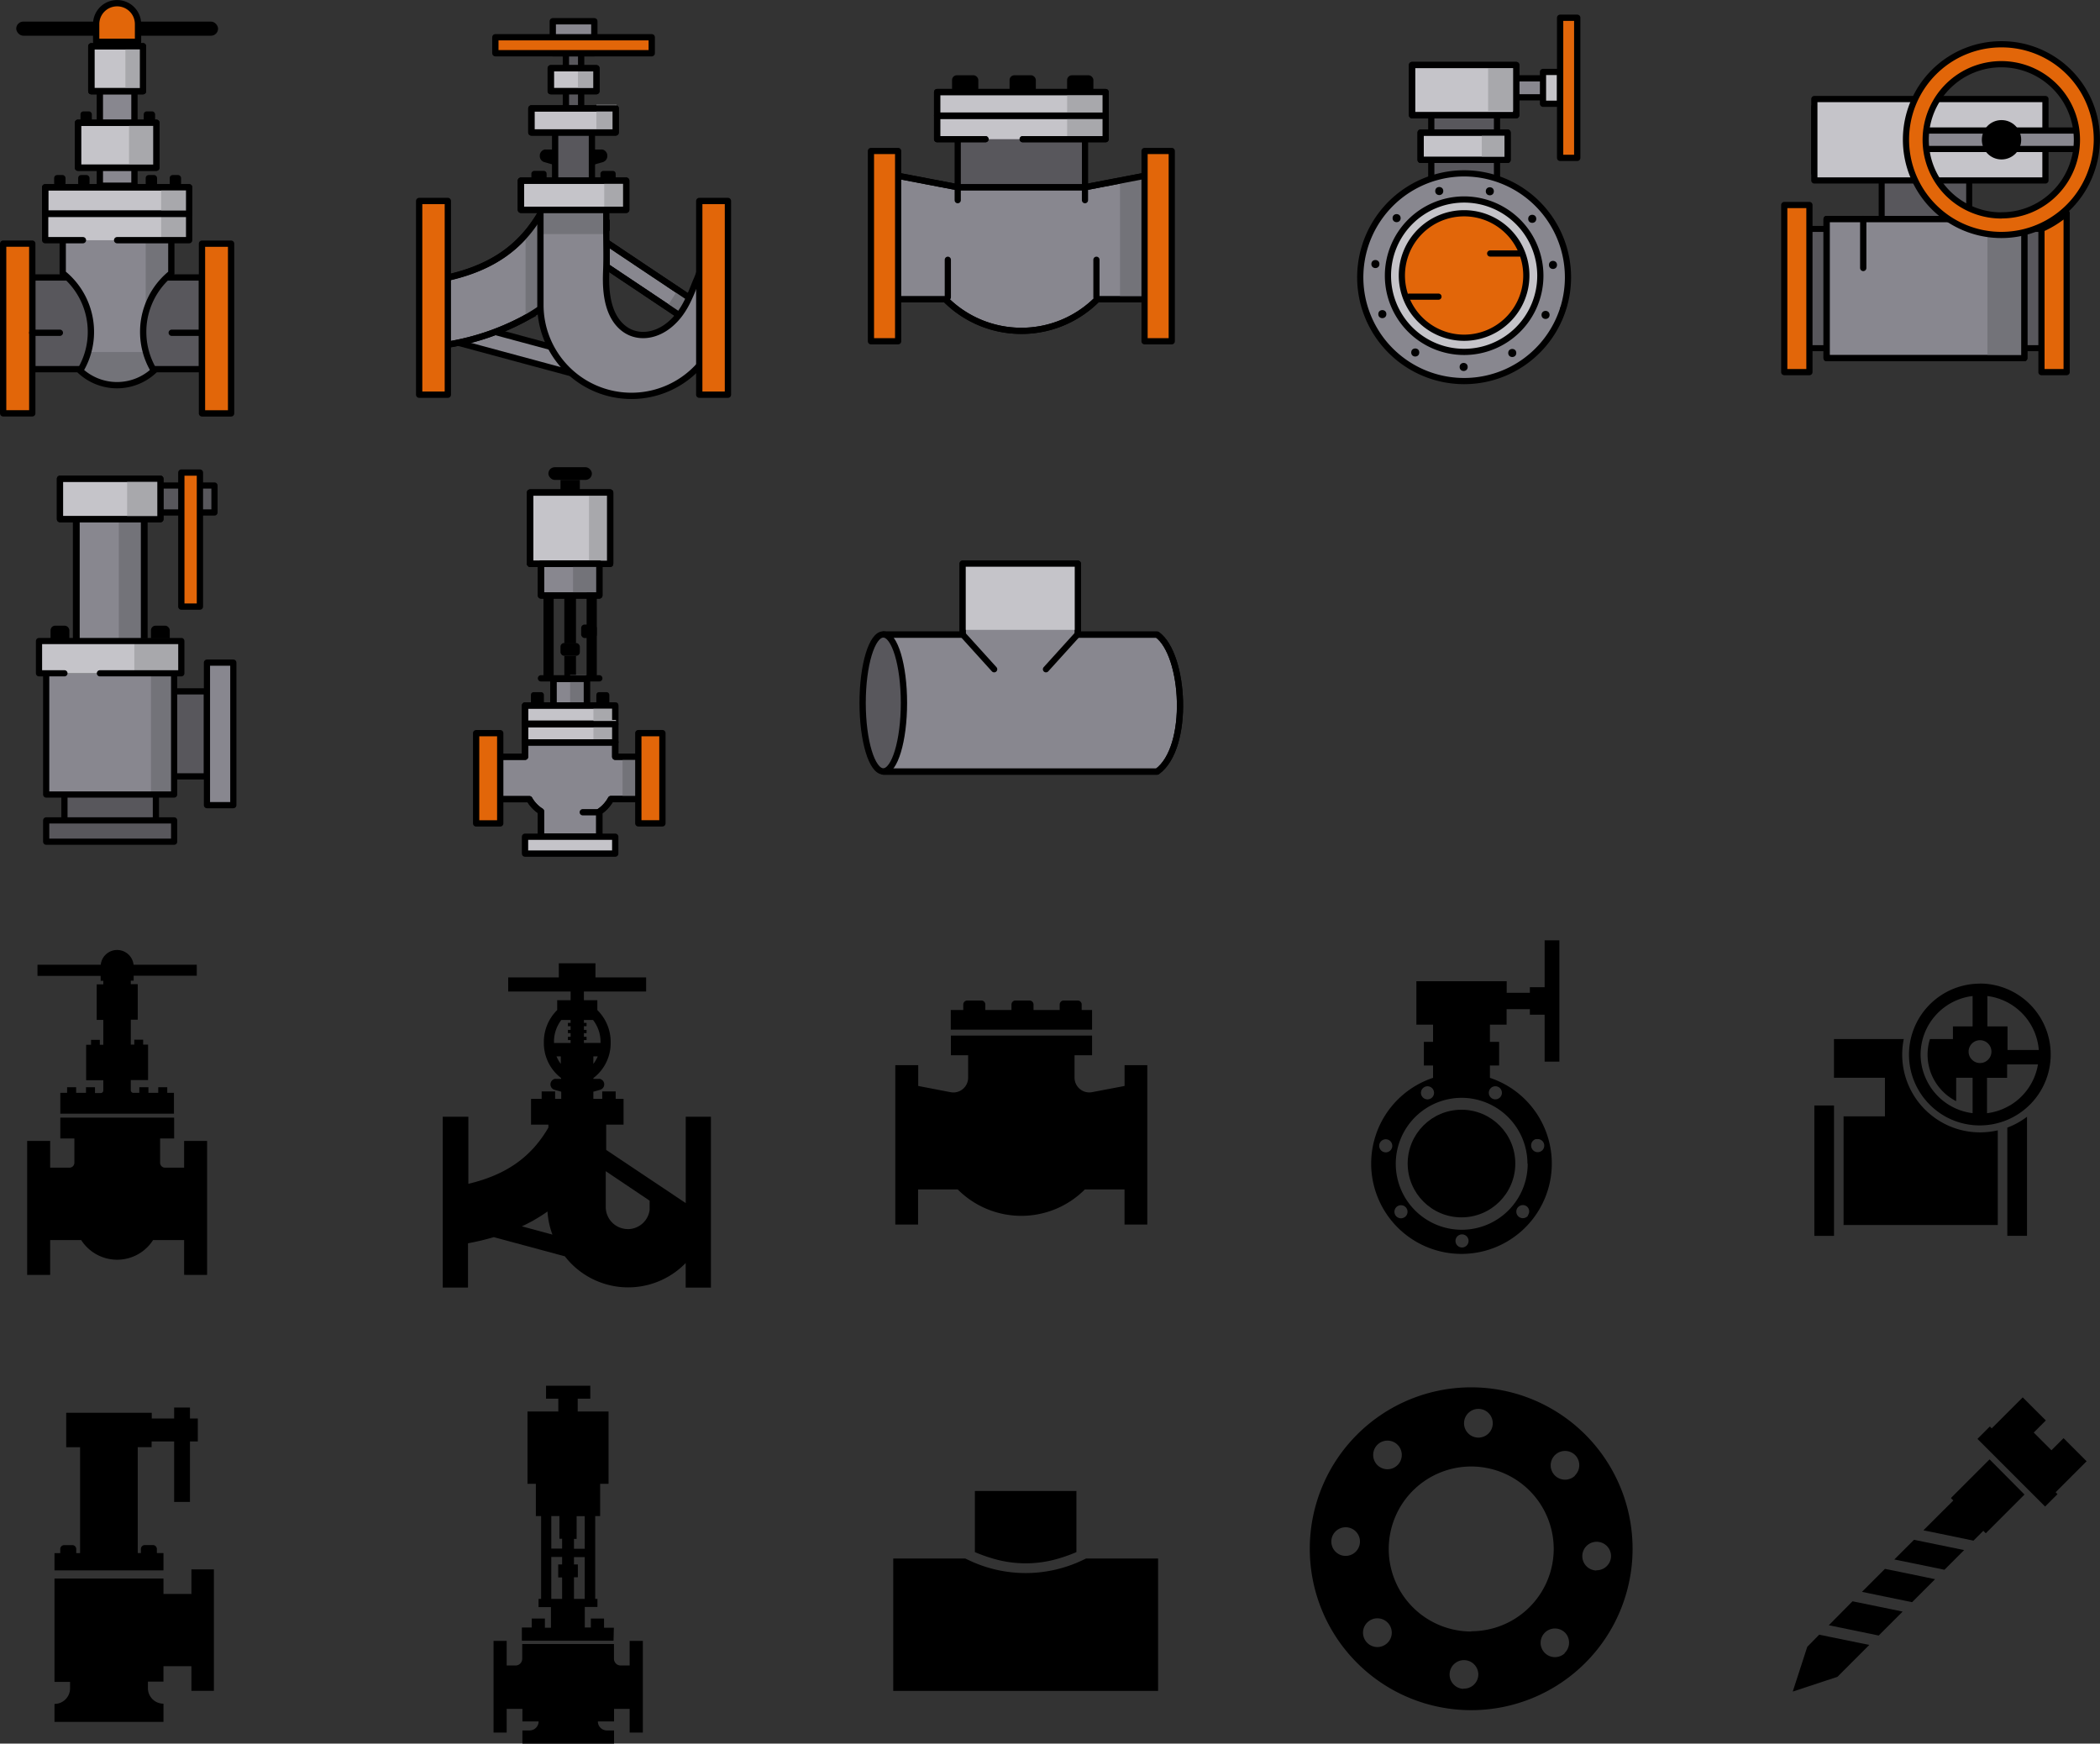 <?xml version="1.0" encoding="UTF-8"?> <svg xmlns="http://www.w3.org/2000/svg" width="426.9" height="354.42" viewBox="0 0 426.9 354.42"><rect x="0" y="0" width="426.9" height="354.42" fill="#333333" stroke="none"/><defs><style>.cls-1,.cls-16,.cls-23,.cls-26{fill:#58575c;}.cls-1,.cls-10,.cls-11,.cls-12,.cls-13,.cls-14,.cls-15,.cls-16,.cls-17,.cls-18,.cls-19,.cls-2,.cls-20,.cls-21,.cls-23,.cls-24,.cls-25,.cls-26,.cls-5,.cls-8,.cls-9{stroke:#000;}.cls-1,.cls-10,.cls-14,.cls-23,.cls-26{stroke-miterlimit:10;}.cls-1,.cls-10,.cls-14,.cls-2,.cls-5,.cls-8,.cls-9{stroke-width:1.28px;}.cls-15,.cls-2,.cls-20{fill:#e26609;}.cls-11,.cls-12,.cls-13,.cls-15,.cls-16,.cls-17,.cls-18,.cls-19,.cls-2,.cls-20,.cls-21,.cls-24,.cls-25,.cls-5,.cls-8,.cls-9{stroke-linejoin:round;}.cls-10,.cls-11,.cls-19,.cls-24,.cls-3,.cls-9{fill:#88878f;}.cls-4{fill:#737379;}.cls-13,.cls-14,.cls-18,.cls-25,.cls-5{fill:none;}.cls-11,.cls-12,.cls-13,.cls-15,.cls-16,.cls-17,.cls-18,.cls-19,.cls-20,.cls-21,.cls-24,.cls-25,.cls-26,.cls-5,.cls-8,.cls-9{stroke-linecap:round;}.cls-12,.cls-17,.cls-6,.cls-8{fill:#c5c4c9;}.cls-7{fill:#a8a8ac;}.cls-11,.cls-12,.cls-13,.cls-15,.cls-26{stroke-width:1.28px;}.cls-16,.cls-17,.cls-18,.cls-19{stroke-width:1.26px;}.cls-20,.cls-21{stroke-width:1.26px;}.cls-21{fill:#ee9322;}.cls-22{fill:#fff;}.cls-23{stroke-width:1.22px;}.cls-24,.cls-25{stroke-width:1.33px;}</style></defs><g id="Слой_2" data-name="Слой 2"><g id="_1" data-name="1"><rect class="cls-1" x="6.56" y="56.4" width="34.5" height="18.64"></rect><rect class="cls-2" x="26.78" y="63.81" width="34.5" height="5.92" transform="translate(110.79 22.75) rotate(90)"></rect><rect class="cls-2" x="-13.65" y="63.81" width="34.5" height="5.92" transform="translate(70.37 63.17) rotate(90)"></rect><path class="cls-3" d="M34.83,47v8.54a15.32,15.32,0,0,0-3.54,19.81,11,11,0,0,1-15,0A15,15,0,0,0,18,71.56a15.37,15.37,0,0,0,.56-4.1,15.29,15.29,0,0,0-5.73-11.93V47Z"></path><path class="cls-4" d="M31.29,75.34a11,11,0,0,1-15,0A15,15,0,0,0,18,71.56H29.67A15.29,15.29,0,0,0,31.29,75.34Z"></path><path class="cls-4" d="M34.83,49.17v6.36A15.28,15.28,0,0,0,30,62.33h-.38V49.17Z"></path><path class="cls-5" d="M34.83,47v8.54A15.28,15.28,0,0,0,30,62.33a15,15,0,0,0-.89,5.13,15.26,15.26,0,0,0,2.18,7.88,11,11,0,0,1-15,0,15.17,15.17,0,0,0,2.19-7.88,15.29,15.29,0,0,0-5.73-11.93V47Z"></path><rect class="cls-6" x="9.18" y="43.47" width="29.27" height="5.36"></rect><rect class="cls-7" x="32.76" y="43.47" width="5.68" height="5.36"></rect><polyline class="cls-5" points="16.86 48.82 9.18 48.82 9.18 43.47 38.45 43.47 38.45 48.82 23.81 48.82"></polyline><rect class="cls-8" x="9.18" y="38.07" width="29.27" height="5.36"></rect><rect class="cls-7" x="32.76" y="38.39" width="5.68" height="5.36"></rect><rect class="cls-5" x="9.18" y="38.07" width="29.27" height="5.36"></rect><rect class="cls-9" x="9.18" y="19.6" width="29.27" height="7.03" transform="translate(46.93 -0.7) rotate(90)"></rect><rect class="cls-8" x="19.24" y="8.72" width="9.14" height="10.51" transform="translate(37.79 -9.84) rotate(90)"></rect><rect class="cls-7" x="25.49" y="9.4" width="4.01" height="8.85"></rect><rect class="cls-5" x="19.24" y="8.72" width="9.14" height="10.51" transform="translate(37.79 -9.84) rotate(90)"></rect><rect class="cls-8" x="19.24" y="21.56" width="9.14" height="15.93" transform="translate(53.34 5.71) rotate(90)"></rect><rect class="cls-7" x="26.23" y="24.64" width="5.68" height="8.85"></rect><rect class="cls-5" x="19.24" y="21.56" width="9.14" height="15.93" transform="translate(53.34 5.71) rotate(90)"></rect><rect x="3.3" y="4.39" width="41.03" height="2.87" rx="1.44"></rect><rect x="11.01" y="35.58" width="2.31" height="2.31" rx="0.59"></rect><rect x="15.89" y="35.58" width="2.31" height="2.31" rx="0.59"></rect><rect x="16.36" y="22.64" width="2.31" height="2.31" rx="0.59"></rect><rect x="29.22" y="22.64" width="2.31" height="2.31" rx="0.59"></rect><rect x="29.62" y="35.58" width="2.31" height="2.31" rx="0.59"></rect><rect x="34.5" y="35.58" width="2.31" height="2.31" rx="0.59"></rect><path class="cls-2" d="M24.15.31h3.59a0,0,0,0,1,0,0V8.82a0,0,0,0,1,0,0H24.15a4.25,4.25,0,0,1-4.25-4.25v0A4.25,4.25,0,0,1,24.15.31Z" transform="translate(28.37 -19.25) rotate(90)"></path><line class="cls-5" x1="6.56" y1="67.64" x2="12.17" y2="67.64"></line><line class="cls-5" x1="34.91" y1="67.64" x2="40.51" y2="67.64"></line><rect class="cls-1" x="108.47" y="15.14" width="16.25" height="3.1" transform="translate(99.9 133.28) rotate(-90)"></rect><rect x="122.06" y="34.73" width="3.1" height="3.1" rx="0.56" transform="translate(87.33 159.9) rotate(-90)"></rect><rect x="108.03" y="34.73" width="3.1" height="3.1" rx="0.56" transform="translate(73.29 145.86) rotate(-90)"></rect><rect class="cls-10" x="106.01" y="54.79" width="4.08" height="33.56" transform="translate(10.8 157.24) rotate(-74.9)"></rect><path d="M123.46,31.65a1.28,1.28,0,0,0-1-1.26h0a1.09,1.09,0,0,0-.26,0h-2.78l.11,3.42,3.09-.88h0A1.3,1.3,0,0,0,123.46,31.65Z"></path><path d="M109.73,31.65a1.28,1.28,0,0,1,1-1.26h0a1.07,1.07,0,0,1,.25,0h2.79l-.11,3.42-3.09-.88h0A1.3,1.3,0,0,1,109.73,31.65Z"></path><rect class="cls-11" x="112.37" y="4.32" width="8.45" height="6.5"></rect><rect class="cls-1" x="110.88" y="28.64" width="11.44" height="7.48" transform="translate(148.97 -84.22) rotate(90)"></rect><rect class="cls-12" x="111.95" y="13.88" width="9.28" height="4.66" transform="translate(233.19 32.41) rotate(180)"></rect><rect class="cls-7" x="117.48" y="13.94" width="4.11" height="4.52"></rect><rect class="cls-13" x="111.95" y="13.88" width="9.28" height="4.66" transform="translate(233.19 32.41) rotate(180)"></rect><rect class="cls-12" x="108.03" y="22.02" width="17.14" height="4.9" transform="translate(233.19 48.95) rotate(180)"></rect><rect class="cls-7" x="121.24" y="21.29" width="4.11" height="5.21"></rect><rect class="cls-13" x="108.03" y="22.02" width="17.14" height="4.9" transform="translate(233.19 48.95) rotate(180)"></rect><rect class="cls-2" x="100.7" y="7.57" width="31.79" height="3.25"></rect><path class="cls-10" d="M123.29,45.12v1.51A40.69,40.69,0,0,1,113.4,60c-.91.8-1.86,1.55-2.85,2.26a38.31,38.31,0,0,1-3.71,2.37l-.37.21a50.17,50.17,0,0,1-15,5.14q-2.79.52-5.83.85V57.35a54.36,54.36,0,0,0,5.83-1.05c6.72-1.59,11.68-4.38,15.4-8.67a27.81,27.81,0,0,0,3.06-4.29l.06-.1c.44-.76.85-1.56,1.24-2.39.15-.3.29-.61.43-.92l2.06.92Z"></path><path class="cls-4" d="M113.4,43.24V60c-.91.8-1.86,1.55-2.85,2.26a38.31,38.31,0,0,1-3.71,2.37v-17a27.81,27.81,0,0,0,3.06-4.29l.06-.1Z"></path><polygon class="cls-10" points="145.08 63.84 142.81 67.23 141.46 66.33 135.66 62.45 132.88 60.59 123.29 54.18 123.29 49.27 132.88 55.69 142.41 62.05 143 62.45 145.08 63.84"></polygon><polygon class="cls-4" points="145.07 63.93 145.07 68.2 144.12 68.2 138.32 64.33 135.54 62.47 137.92 58.72 145.07 63.93"></polygon><polygon class="cls-14" points="145.08 63.84 142.81 67.23 141.46 66.33 135.66 62.45 132.88 60.59 123.29 54.18 123.29 49.27 132.88 55.69 142.41 62.05 143 62.45 145.08 63.84"></polygon><path class="cls-14" d="M123.29,45.12v1.51a39.75,39.75,0,0,1-12.74,15.63,38.57,38.57,0,0,1-4.08,2.58,50.17,50.17,0,0,1-15,5.14q-2.79.52-5.83.85V57.34a52,52,0,0,0,5.83-1c8.74-2.07,14.51-6.18,18.46-13,.46-.79.89-1.62,1.3-2.49.15-.3.29-.61.43-.92l2.06.92Z"></path><path class="cls-3" d="M146.86,61.67a18.48,18.48,0,0,1-37,.59h0V40.85h13.39c0,5.62-.34,11.29.09,16.9.2,2.36.23,5.18,1.84,6.94s3.85,3.24,6.41,3c3.91-.42,6.85-4,8.49-7.28.49-1,.93-2,1.33-3a17.86,17.86,0,0,0,1.62-6.1Z"></path><rect class="cls-4" x="110.12" y="42.29" width="12.71" height="5.29"></rect><path class="cls-14" d="M146.86,61.67a18.48,18.48,0,0,1-37,.59h0V40.85h13.39V46.4c0,2.76.09,5.54,0,8.29-.08,2.42-.46,8.6,3.25,11.83,2.74,2.38,6.71,2,9.79-.66,2.7-2.32,3.84-5.28,5.12-8.52a17.86,17.86,0,0,0,1.62-6.1Z"></path><rect class="cls-12" x="105.89" y="36.72" width="21.41" height="5.93"></rect><rect class="cls-7" x="122.83" y="36.72" width="4.11" height="5.93"></rect><rect class="cls-13" x="105.89" y="36.72" width="21.41" height="5.93"></rect><rect class="cls-15" x="142.15" y="40.85" width="5.83" height="39.38"></rect><rect class="cls-15" x="85.21" y="40.85" width="5.83" height="39.38"></rect><rect class="cls-16" x="194.69" y="25.07" width="25.88" height="30.94"></rect><polyline class="cls-17" points="200.33 28.29 190.5 28.29 190.5 23.5 224.76 23.5 224.76 28.29 207.9 28.29"></polyline><rect class="cls-7" x="216.93" y="23.71" width="7.83" height="4.37"></rect><polyline class="cls-18" points="200.33 28.29 190.5 28.29 190.5 23.5 224.76 23.5 224.76 28.29 207.9 28.29"></polyline><rect x="193.54" y="15.3" width="5.34" height="5.34" rx="0.97"></rect><rect x="205.23" y="15.3" width="5.34" height="5.34" rx="0.97"></rect><rect x="216.93" y="15.3" width="5.34" height="5.34" rx="0.97"></rect><rect class="cls-17" x="190.5" y="18.71" width="34.26" height="4.79"></rect><rect class="cls-7" x="216.93" y="18.71" width="7.83" height="4.37"></rect><rect class="cls-18" x="190.5" y="18.71" width="34.26" height="4.79"></rect><path class="cls-19" d="M232.89,35.7V60.84h-9.84a21.83,21.83,0,0,1-6.93,4.69,21.76,21.76,0,0,1-14.36.91,21.71,21.71,0,0,1-9.56-5.6h-9.83V35.7l12.32,2.36h25.87Z"></path><polygon class="cls-4" points="227.68 36.7 227.68 60.84 232.89 60.84 232.89 35.7 227.68 36.7"></polygon><path class="cls-18" d="M232.89,35.7l-12.33,2.36H194.69L182.37,35.7V60.84h9.83a21.7,21.7,0,0,0,15.43,6.41h0a21.69,21.69,0,0,0,15.42-6.41h9.84Z"></path><rect class="cls-20" x="232.67" y="30.69" width="5.53" height="38.68"></rect><rect class="cls-20" x="177.05" y="30.69" width="5.53" height="38.68"></rect><line class="cls-21" x1="192.68" y1="52.8" x2="192.68" y2="60.43"></line><line class="cls-21" x1="222.89" y1="52.8" x2="222.89" y2="60.43"></line><line class="cls-18" x1="220.56" y1="37.89" x2="220.56" y2="40.69"></line><line class="cls-18" x1="194.69" y1="37.89" x2="194.69" y2="40.69"></line><circle class="cls-17" cx="297.63" cy="56.36" r="18.2"></circle><rect class="cls-19" x="305.91" y="15.92" width="9.5" height="3.86"></rect><rect class="cls-16" x="290.96" y="20.97" width="13.36" height="15.24"></rect><rect class="cls-17" x="287.04" y="13.21" width="21.19" height="10.21"></rect><rect class="cls-7" x="302.51" y="13.21" width="5.26" height="9.36"></rect><rect class="cls-18" x="287.04" y="13.21" width="21.19" height="10.21"></rect><rect class="cls-17" x="288.79" y="26.95" width="17.68" height="5.55"></rect><rect class="cls-7" x="301.22" y="26.84" width="5.26" height="5.26"></rect><rect class="cls-18" x="288.79" y="26.95" width="17.68" height="5.55"></rect><circle cx="297.63" cy="56.04" r="12.64"></circle><path class="cls-6" d="M285,56a12.65,12.65,0,1,1,12.64,12.64A12.64,12.64,0,0,1,285,56Z"></path><path class="cls-19" d="M297.63,35.24A21.13,21.13,0,0,0,277.46,62.6a2.25,2.25,0,0,0,.08.24,21.12,21.12,0,0,0,40.19,0c0-.08,0-.16.08-.24a21.13,21.13,0,0,0-20.18-27.36Zm0,5.31A15.49,15.49,0,1,1,282.15,56,15.48,15.48,0,0,1,297.63,40.55Z"></path><circle class="cls-22" cx="297.63" cy="56.04" r="12.64"></circle><path class="cls-20" d="M310.28,56a12.65,12.65,0,1,1-12.65-12.65A12.64,12.64,0,0,1,310.28,56Z"></path><rect class="cls-17" x="313.67" y="14.62" width="3.48" height="6.47"></rect><rect class="cls-2" x="317.15" y="3.61" width="3.48" height="28.48"></rect><circle cx="287.7" cy="71.65" r="0.82"></circle><circle cx="281.01" cy="63.85" r="0.82"></circle><circle cx="279.6" cy="53.67" r="0.82"></circle><circle cx="283.91" cy="44.34" r="0.82"></circle><circle cx="292.58" cy="38.83" r="0.82"></circle><circle cx="302.86" cy="38.88" r="0.82"></circle><circle cx="311.48" cy="44.48" r="0.82"></circle><circle cx="315.7" cy="53.85" r="0.82"></circle><circle cx="314.19" cy="64.01" r="0.82"></circle><circle cx="307.42" cy="71.75" r="0.82"></circle><circle cx="297.54" cy="74.59" r="0.82"></circle><line class="cls-18" x1="302.93" y1="51.53" x2="308.89" y2="51.53"></line><line class="cls-18" x1="286.46" y1="60.3" x2="292.42" y2="60.3"></line><rect class="cls-23" x="382.52" y="32.99" width="17.79" height="14.66"></rect><rect class="cls-23" x="365.27" y="46.53" width="52.29" height="24.24"></rect><rect class="cls-19" x="371.32" y="44.51" width="40.19" height="28.29"></rect><rect class="cls-4" x="404.02" y="46.78" width="7.49" height="26.02"></rect><rect class="cls-18" x="371.32" y="44.51" width="40.19" height="28.29"></rect><path class="cls-12" d="M410.2,27.07a15.9,15.9,0,0,0,2.25,8.08H368.83V21.66h42.35A15.47,15.47,0,0,0,410.2,27.07Z"></path><rect class="cls-17" x="368.83" y="20.13" width="46.98" height="16.55" transform="translate(784.64 56.81) rotate(180)"></rect><path class="cls-20" d="M420.12,43.3V75.64H415V46.54A20.19,20.19,0,0,0,420.12,43.3Z"></path><rect class="cls-20" x="362.71" y="41.67" width="5.12" height="33.97"></rect><rect class="cls-19" x="390.56" y="26.53" width="33.05" height="3.75"></rect><path class="cls-20" d="M406.88,9A19.35,19.35,0,0,1,426.26,28.4a19.15,19.15,0,0,1-1,6A19.38,19.38,0,1,1,406.88,9Zm0,34.77A15.19,15.19,0,0,0,413,42.5a15.37,15.37,0,1,0-6.15,1.29Z"></path><circle cx="406.88" cy="28.41" r="4"></circle><line class="cls-13" x1="378.77" y1="44.51" x2="378.77" y2="54.47"></line><rect class="cls-24" x="9.04" y="111.6" width="26.72" height="13.8" transform="translate(140.9 96.1) rotate(90)"></rect><rect class="cls-4" x="24.15" y="105.58" width="5.07" height="24.19"></rect><rect class="cls-25" x="9.04" y="111.6" width="26.72" height="13.8" transform="translate(140.9 96.1) rotate(90)"></rect><rect class="cls-16" x="13.1" y="158.19" width="18.59" height="8.67"></rect><rect class="cls-16" x="33.83" y="140.53" width="8.24" height="17.28"></rect><rect x="10.28" y="127.18" width="3.82" height="3.82" rx="0.94"></rect><rect x="30.69" y="127.18" width="3.82" height="3.82" rx="0.94"></rect><rect class="cls-3" x="9.39" y="136.86" width="26.01" height="24.64"></rect><rect class="cls-4" x="30.69" y="136.86" width="4.26" height="24.19"></rect><polyline class="cls-18" points="35.4 136.86 35.4 161.5 9.39 161.5 9.39 136.86"></polyline><rect class="cls-6" x="7.93" y="130.3" width="28.93" height="6.56"></rect><rect class="cls-7" x="27.31" y="129.77" width="9.55" height="6.48"></rect><polyline class="cls-18" points="13.1 136.86 7.93 136.86 7.93 130.3 36.86 130.3 36.86 136.86 20.31 136.86"></polyline><rect class="cls-16" x="35.22" y="95.77" width="5.48" height="11.29" transform="translate(139.37 63.47) rotate(90)"></rect><rect class="cls-17" x="18.29" y="91.21" width="8.22" height="20.42" transform="translate(123.82 79.02) rotate(90)"></rect><rect class="cls-7" x="25.84" y="97.35" width="6.76" height="8.18"></rect><rect class="cls-18" x="18.29" y="91.21" width="8.22" height="20.42" transform="translate(123.82 79.02) rotate(90)"></rect><rect class="cls-2" x="36.86" y="96.06" width="3.78" height="27.24" transform="translate(77.5 219.36) rotate(180)"></rect><rect class="cls-16" x="9.39" y="166.76" width="26.01" height="4.33"></rect><rect class="cls-19" x="42.07" y="134.69" width="5.36" height="28.97"></rect><rect class="cls-8" x="107.76" y="100.12" width="16.27" height="14.48"></rect><rect class="cls-8" x="107.76" y="100.12" width="16.27" height="14.48"></rect><rect class="cls-7" x="119.73" y="100.12" width="4.58" height="14.67"></rect><rect class="cls-5" x="107.76" y="100.12" width="16.27" height="14.48"></rect><rect class="cls-9" x="109.97" y="114.6" width="11.87" height="6.44"></rect><rect class="cls-4" x="116.49" y="114.6" width="5.12" height="6.4"></rect><rect class="cls-5" x="109.97" y="114.6" width="11.87" height="6.44"></rect><rect x="110.48" y="120.41" width="2.07" height="17.65"></rect><rect x="119.25" y="120.41" width="2.07" height="17.65"></rect><rect x="114.72" y="120.64" width="2.37" height="10.14"></rect><rect x="114.72" y="133.3" width="2.37" height="4.76"></rect><rect x="118.14" y="126.95" width="3.18" height="2.74" rx="0.7"></rect><rect class="cls-9" x="112.5" y="138" width="6.8" height="6.41"></rect><rect class="cls-4" x="115.9" y="137.21" width="3.19" height="9.13"></rect><rect class="cls-5" x="112.5" y="138" width="6.8" height="6.41"></rect><rect class="cls-8" x="106.73" y="143.4" width="18.34" height="3.72"></rect><rect class="cls-7" x="120.64" y="142.87" width="4.58" height="4.78"></rect><rect class="cls-5" x="106.73" y="143.4" width="18.34" height="3.72"></rect><rect x="121.23" y="140.69" width="2.64" height="2.64" rx="0.53"></rect><rect x="107.93" y="140.69" width="2.64" height="2.64" rx="0.53"></rect><path class="cls-9" d="M131.61,153.82h-6.54v-3H106.73v3h-6.54v8.63h7.42a7,7,0,0,0,2.36,2.47v5.16h11.86V165a7.29,7.29,0,0,0,2.36-2.58h7.42Z"></path><rect class="cls-4" x="126.56" y="153.5" width="3.19" height="9.13"></rect><path class="cls-5" d="M131.61,153.82h-6.54v-3H106.73v3h-6.54v8.63h7.42a7,7,0,0,0,2.36,2.47v5.16h11.86V165a7.29,7.29,0,0,0,2.36-2.58h7.42Z"></path><polygon class="cls-8" points="125.07 150.91 111.78 150.91 106.73 150.91 106.73 147.19 125.07 147.19 125.07 150.91"></polygon><rect class="cls-7" x="120.64" y="146.34" width="4.58" height="4.78"></rect><polygon class="cls-5" points="125.07 150.91 111.78 150.91 106.73 150.91 106.73 147.19 125.07 147.19 125.07 150.91"></polygon><rect class="cls-8" x="106.73" y="170.08" width="18.34" height="3.43"></rect><rect class="cls-2" x="123.03" y="155.74" width="18.34" height="4.9" transform="translate(290.4 25.99) rotate(90)"></rect><rect class="cls-2" x="90.07" y="155.74" width="18.34" height="4.9" transform="translate(257.43 58.96) rotate(90)"></rect><rect x="113.94" y="130.71" width="3.93" height="2.59" rx="0.73"></rect><rect x="113.94" y="97.55" width="3.93" height="2.58"></rect><rect x="111.48" y="94.97" width="8.84" height="2.58" rx="1.29"></rect><line class="cls-5" x1="109.97" y1="137.88" x2="121.83" y2="137.88"></line><line class="cls-26" x1="118.47" y1="165.1" x2="121.83" y2="165.1"></line><path class="cls-19" d="M219.11,129V114.57H195.69V129H179.56c3.9,5.49,3.81,20.94,0,27.84h55.68c6.74-4.88,5.61-23.8,0-27.84Z"></path><rect class="cls-6" x="195.69" y="114.57" width="23.42" height="13.46"></rect><path class="cls-18" d="M219.11,129V114.57H195.69V129H179.56c3.9,5.49,3.81,20.94,0,27.84h55.68c6.74-4.88,5.61-23.8,0-27.84Z"></path><line class="cls-19" x1="195.69" y1="128.96" x2="202.1" y2="136.04"></line><line class="cls-19" x1="219.04" y1="128.96" x2="212.63" y2="136.04"></line><ellipse class="cls-1" cx="179.56" cy="142.88" rx="4.2" ry="13.92"></ellipse><path d="M299.07,282a32.81,32.81,0,1,0,32.81,32.81A32.81,32.81,0,0,0,299.07,282Zm1.55,4.38a2.92,2.92,0,1,1-3,2.82A2.92,2.92,0,0,1,300.62,286.38Zm-20.55,7.23a2.91,2.91,0,1,1-.14,4.12A2.92,2.92,0,0,1,280.07,293.61Zm-6.61,22.65a2.91,2.91,0,1,1,3-2.81A2.92,2.92,0,0,1,273.46,316.26ZM282,334a2.92,2.92,0,1,1,.14-4.12A2.91,2.91,0,0,1,282,334Zm15.52,9.29a2.92,2.92,0,1,1,3-2.82A2.91,2.91,0,0,1,297.51,343.24Zm1.56-11.66a16.77,16.77,0,1,1,16.77-16.77A16.77,16.77,0,0,1,299.07,331.58Zm19,4.43a2.91,2.91,0,1,1,.14-4.12A2.92,2.92,0,0,1,318.07,336Zm2.07-36.08a2.92,2.92,0,1,1,.13-4.13A2.92,2.92,0,0,1,320.14,299.93Zm4.35,19.25a2.92,2.92,0,1,1,3-2.82A2.92,2.92,0,0,1,324.49,319.18Z"></path><polygon points="417.88 303.33 424.18 297.03 419.49 292.33 417.03 294.79 413.43 291.19 415.89 288.73 411.19 284.04 404.89 290.34 404.51 289.96 401.99 292.48 415.74 306.23 418.26 303.71 417.88 303.33"></polygon><path d="M399.28,315.08l-4,4-6.89-1.42-3.3-.67,4-4C392.66,313.71,396.14,314.42,399.28,315.08Z"></path><path d="M393.37,321l-4.67,4.67-5.35-1.1-4.84-1,4.67-4.67C386.7,319.61,390.18,320.32,393.37,321Z"></path><path d="M376.59,325.49l10.19,2.09-4.87,4.87c-1.79-.37-3.79-.79-6-1.24l-4.14-.85Z"></path><path d="M369.81,332.28,380,334.36l-6.47,6.48-9.09,3,2.95-9.09Z"></path><path d="M404.45,296.64l-7.86,7.86.49.5L391,311.06l1.58.32,8.6,1.78,2-2,.5.5,7.87-7.87Z"></path><path d="M37.43,231.92v5.43H33.55a1,1,0,0,1-1-1v-4.94h2.85v-4.23H12.26v4.23h2.86v4.94a1,1,0,0,1-1,1H10.2v-5.43H5.52v27.22H10.2v-7.08h6.3a8.7,8.7,0,0,0,7.31,4h0a8.67,8.67,0,0,0,7.31-4h6.31v7.08H42.1V231.92Z"></path><path d="M27.17,199.33v-1H40V196.1H27.15a3.36,3.36,0,0,0-3.34-3h0a3.35,3.35,0,0,0-3.33,3H7.62v2.27H20.46v1H21v.72H19.66v7.22H21v5.06h-.71v-1H18.51v1h-1v7.21H21v2.08a.52.52,0,0,1-.52.52H19.31V221H17.48v1.14h-2V221H13.64v1.14H12.26v4.23h23.1v-4.23H34V221H32.17v1.14h-2V221H28.32v1.14H27.11a.52.52,0,0,1-.52-.52v-2.08H30.1v-7.21h-1v-1H27.3v1h-.71v-5.06H28v-7.22H26.59v-.72Z"></path><path d="M139.4,227v17.55l-16.17-10.81V228.6h3.53v-5.23h-1.6v-1.52h-2.73v1.52h-1.81v-1.46l1.43-.41h0a1.14,1.14,0,0,0-.13-2.2h0a.85.85,0,0,0-.23,0h-1.06v-.17a8.91,8.91,0,0,0,3.51-7.24,9.1,9.1,0,0,0-2.71-6.58v-2h-2.73v-1.77h12.65v-2.87H121.05v-2.86H113.6v2.86H103.31v2.87H116v1.77h-2.73v2a9.06,9.06,0,0,0-2.71,6.58,8.91,8.91,0,0,0,3.51,7.24v.17H113a.83.83,0,0,0-.22,0h0a1.15,1.15,0,0,0-.12,2.2h0l1.43.41v1.46h-1.24v-1.52h-2.74v1.52h-2.16v5.23h3.53v.6c-3.48,6-8.56,9.6-16.27,11.43V227H90v34.72h5.14v-9a52.21,52.21,0,0,0,5.24-1.25l14.45,3.9a16.28,16.28,0,0,0,24.56,1.36v5h5.13V227Zm-18.78-12.27h.89a7.21,7.21,0,0,1-.89,1.53Zm1.46-2.89c0,.05,0,.1,0,.15h-3.38v-.58h.54v-.66h-.54V210h.54v-.66h-.54v-.75h.54v-.67h-.54v-.6h1.85A7.21,7.21,0,0,1,122.08,211.85Zm-8-4.52H116v.6h-.55v.67H116v.75h-.55V210H116v.75h-.55v.66H116V212h-3.38c0-.05,0-.1,0-.15A7.21,7.21,0,0,1,114.11,207.33Zm-1,7.41H114v1.52A6.74,6.74,0,0,1,113.14,214.74Zm-7,34.54c.77-.35,1.51-.73,2.22-1.12a35.58,35.58,0,0,0,3-1.89,16.18,16.18,0,0,0,1,4.69Zm21.54.56a4.49,4.49,0,0,1-4.48-4.48h0v-7.29l8.92,6v1.87A4.48,4.48,0,0,1,127.71,249.84Z"></path><path d="M228.61,216.51v4.23L222,222a3,3,0,0,1-3.56-2.94V214.5H222v-4h-28.7v4h3.51v4.57a3,3,0,0,1-3.55,2.94l-6.6-1.27v-4.23H182v32.4h4.63v-7.14h8.06a18.24,18.24,0,0,0,12.93,5.37h0a18.23,18.23,0,0,0,12.92-5.37h8.06v7.14h4.63v-32.4Z"></path><path d="M219.89,205.3v-1.12a.81.81,0,0,0-.81-.81h-2.85a.81.81,0,0,0-.81.81v1.12H210.1v-1.12a.82.82,0,0,0-.81-.81h-2.86a.81.81,0,0,0-.81.81v1.12H200.3v-1.12a.81.81,0,0,0-.81-.81h-2.86a.82.82,0,0,0-.81.81v1.12h-2.54v4H222v-4Z"></path><circle cx="297.1" cy="236.51" r="10.94"></circle><path d="M317,215.79V191.14h-3v9.53h-3v1.13h-4.71v-2.35H287.93v8.83h3.39v3.5h-1.87v4.8h1.87v2.51a18.36,18.36,0,1,0,11.56,0h0v-2.51h1.87v-4.8h-1.87v-3.5h3.39v-3.15H311v1.13h3v9.53Zm-27.39,5.15a1.33,1.33,0,1,1-.62,1.77A1.32,1.32,0,0,1,289.62,220.94ZM283,233.2a1.33,1.33,0,1,1-1-1.59A1.33,1.33,0,0,1,283,233.2Zm2.63,14.15a1.34,1.34,0,0,1-1.87-.21,1.33,1.33,0,1,1,1.87.21Zm11.58,6.22a1.33,1.33,0,1,1,1.33-1.33A1.34,1.34,0,0,1,297.16,253.57Zm15.09-22a1.33,1.33,0,1,1-1,1.59A1.33,1.33,0,0,1,312.25,231.53Zm-1.68,15.54a1.33,1.33,0,1,1-.22-1.87A1.33,1.33,0,0,1,310.57,247.07Zm-.06-10.56a13.41,13.41,0,1,1-13.41-13.4A13.41,13.41,0,0,1,310.51,236.51Zm-6-15.62a1.33,1.33,0,1,1-1.15,2.4,1.33,1.33,0,0,1,1.15-2.4Z"></path><path d="M392.91,226.92a15.8,15.8,0,0,1-5.5-7.85,15.73,15.73,0,0,1-.4-7.86H372.82v7.86h10.36v7.85h-8.41V249h31.35V229.76a16.07,16.07,0,0,1-3.62.41A15.71,15.71,0,0,1,392.91,226.92Z"></path><path d="M408.06,251.2h4V227a15.77,15.77,0,0,1-4,2.21Z"></path><rect x="368.83" y="224.71" width="4" height="26.5"></rect><path d="M402.5,199.94a14.45,14.45,0,0,0-14.08,11.27,14.4,14.4,0,0,0,.44,7.86,14.51,14.51,0,0,0,6.55,7.85,14.42,14.42,0,1,0,7.09-27Zm12,13.49h-6.4v-4.79H404v-6.18A12,12,0,0,1,414.46,213.43ZM401,212a2.28,2.28,0,0,1,1.51-.56,2.32,2.32,0,1,1,0,4.64,2.24,2.24,0,0,1-1.51-.57,2.28,2.28,0,0,1-.81-1.75A2.31,2.31,0,0,1,401,212Zm-9.57,7.08a12,12,0,0,1-1-4.71A12,12,0,0,1,401,202.46v6.18h-4v2.57h-4.67a10.63,10.63,0,0,0-.48,3.15,10.5,10.5,0,0,0,1.1,4.71,10.68,10.68,0,0,0,4.71,4.76v-4.76H401v7.2a12,12,0,0,1-9.57-7.2Zm17.1,5.64-.51.28a11.85,11.85,0,0,1-4.09,1.28v-7.2h4.09v-2.72h6.27A12,12,0,0,1,408.57,224.71Z"></path><path d="M33.23,315.69H31.89v-.82a.8.8,0,0,0-.8-.81H29.44a.8.8,0,0,0-.8.81v.82H28V294.16h2.82V293H35.4v12.3h3.22V293h1.59v-4.67H38.62V286.1H35.4v2.23H30.85v-1.16H13.46v7h2.82v21.53H15.5v-.82a.8.8,0,0,0-.8-.81H13.05a.8.8,0,0,0-.8.81v.82H11.08v3.51H33.23Z"></path><path d="M38.91,319v5H33.23v-3.13H11.08v21h3.16v1.33a3.16,3.16,0,0,1-3.16,3.15h0V350H33.23V346.3h0a3.15,3.15,0,0,1-3.16-3.15v-1.33h3.16v-3.13h5.68v5h4.57V319Z"></path><path d="M124.79,330.86h-2V329h-2.68v1.82h-1.23v-4.18h2.57V325H121V308.16H122v-6.55h1.71v-14.7h-6.27V284.3H120v-2.62h-9v2.62h2.5v2.61h-6.27v14.7h1.7v6.55H110V325h-.52v1.68H112v4.18h-1.23V329h-2.68v1.82h-2v2.68h18.63ZM118.87,325h-2.19v-4.39h.79V318h-.79v-1.49h2.19Zm0-10.19h-2.19v-2h.54v-4.62h1.65Zm-6.8-6.65h1.65v4.62h.55v2h-2.2Zm0,8.32h2.2V318h-.79v2.64h.79V325h-2.2Z"></path><path d="M128,333.54v5h-1.83a1.36,1.36,0,0,1-1.36-1.36v-3H106.16v3a1.36,1.36,0,0,1-1.37,1.36H103v-5h-2.67v18.63H103v-4.81h3.2v2.55h3.29a1.83,1.83,0,0,1-1.83,1.83h-1.46v2.68h18.63v-2.68h-1.46a1.83,1.83,0,0,1-1.83-1.83h3.29v-2.55H128v4.81h2.68V333.54Z"></path><path d="M235.42,316.79v26.92H181.58V316.79H196.2l.57.26a26.85,26.85,0,0,0,23.47,0l.55-.26Z"></path><path d="M218.82,303.06v12.43a30.85,30.85,0,0,1-3.61,1.3,23.34,23.34,0,0,1-13.4,0,31.12,31.12,0,0,1-3.63-1.3V303.06Z"></path></g></g></svg> 